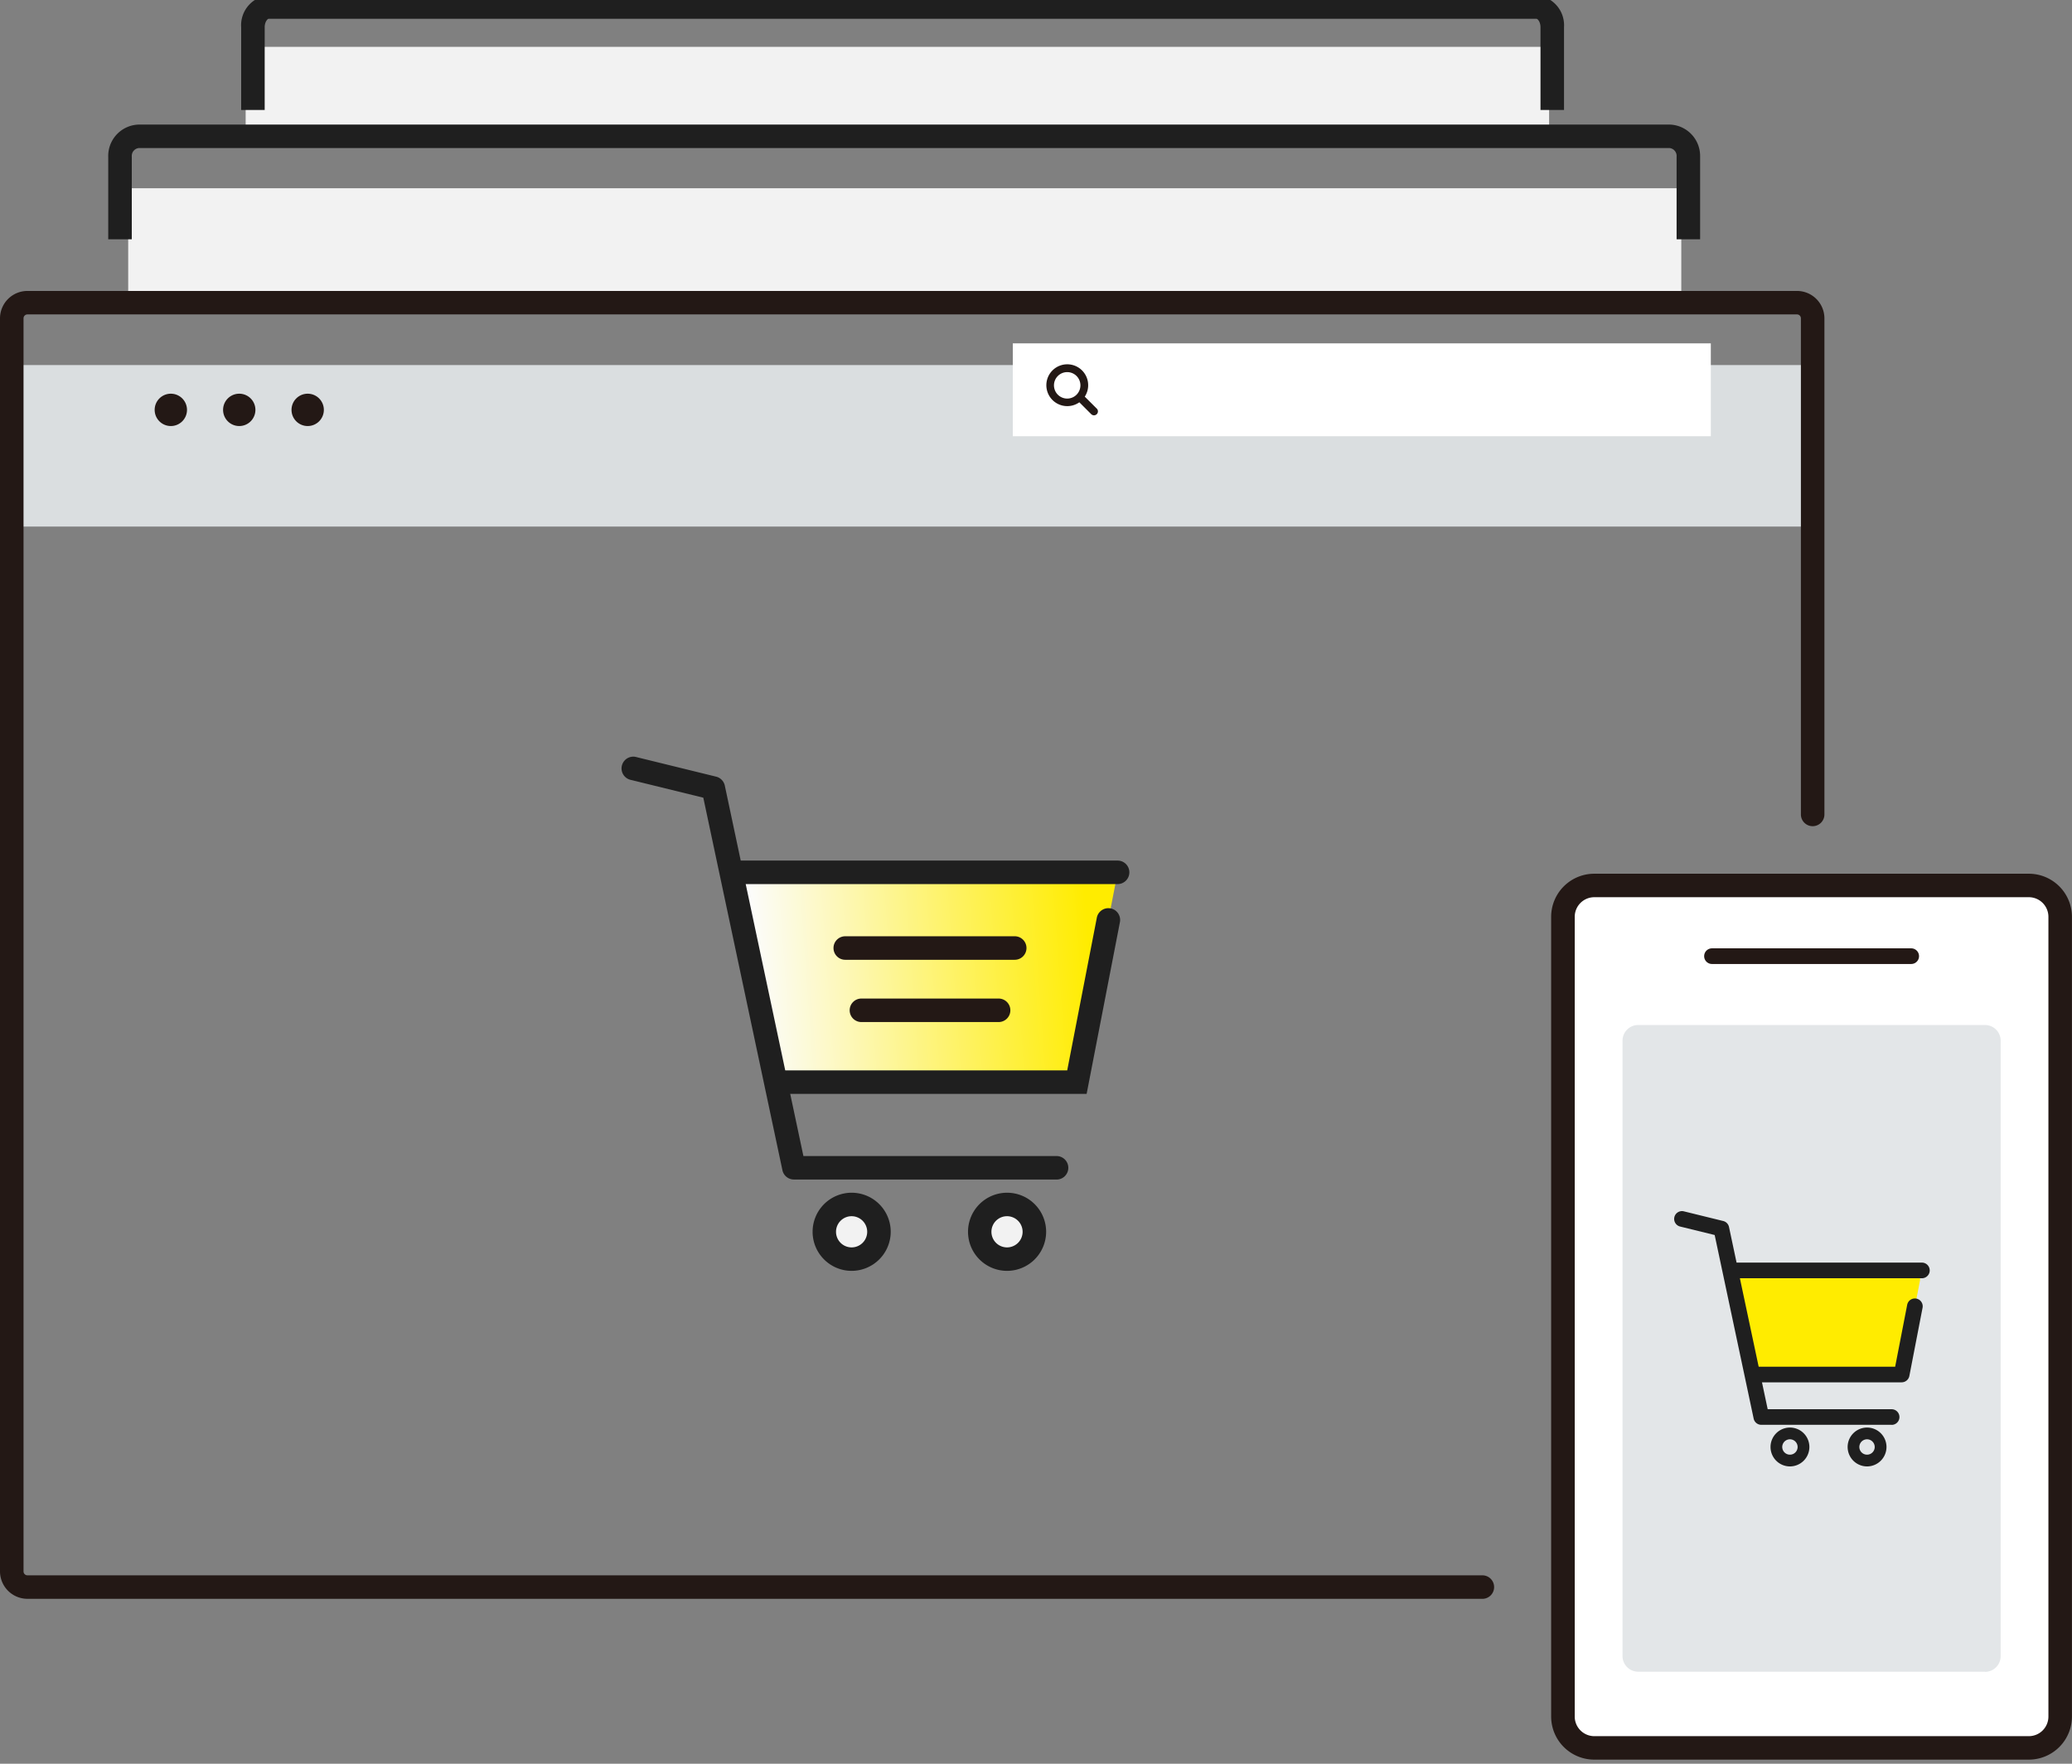 <svg xmlns="http://www.w3.org/2000/svg" xmlns:xlink="http://www.w3.org/1999/xlink" width="141" height="120" viewBox="0 0 141 120"><rect x="0" y="0" width="141" height="120" fill="#808080" stroke="none"/><defs><clipPath id="a"><rect width="141" height="120" fill="none"/></clipPath><linearGradient id="b" x1="0.935" y1="0.594" x2="0.054" y2="0.629" gradientUnits="objectBoundingBox"><stop offset="0" stop-color="#ffec00"/><stop offset="1" stop-color="#fcfcfc"/></linearGradient></defs><g transform="translate(0 1.711)"><path d="M0,0H88.7V6.621H0Z" transform="translate(16.717 1.477)" fill="#f2f2f2"/><path d="M0,0H105.688V7.016H0Z" transform="translate(8.724 11.097)" fill="#f2f2f2"/><path d="M0,0H122.059V10.989H0Z" transform="translate(0.797 23.127)" fill="#dadee0"/><g transform="translate(0 2.289)"><g transform="translate(0 -4)" clip-path="url(#a)"><path d="M12.061,26.557a1.1,1.1,0,1,1-1.1-1.1,1.1,1.1,0,0,1,1.1,1.1" transform="translate(0.664 1.33)" fill="#231815"/><path d="M16.423,26.557a1.1,1.1,0,1,1-1.1-1.1,1.1,1.1,0,0,1,1.1,1.1" transform="translate(0.958 1.33)" fill="#231815"/><path d="M20.786,26.557a1.1,1.1,0,1,1-1.1-1.1,1.1,1.1,0,0,1,1.1,1.1" transform="translate(1.252 1.33)" fill="#231815"/><path d="M100.875,107.875H1.868A1.868,1.868,0,0,1,0,106.012V20.753A1.868,1.868,0,0,1,1.868,18.89H122.284a1.868,1.868,0,0,1,1.868,1.863V54.507a.8.8,0,0,1-1.6,0V20.753a.267.267,0,0,0-.267-.266H1.868a.267.267,0,0,0-.267.266v85.258a.267.267,0,0,0,.267.266h99.007a.8.8,0,1,1,0,1.6" transform="translate(0 0.905)" fill="#231815"/><path d="M46.85,56.044H72.9l-2.77,14.275H49.487" transform="translate(3.156 3.309)" fill="url(#b)"/><path d="M69.227,77.421H51.355a.8.8,0,0,1-.783-.633L45.188,51.442l-4.91-1.205a.8.8,0,1,1,.382-1.551l5.4,1.325a.8.8,0,0,1,.592.61L52,75.824H69.227a.8.8,0,1,1,0,1.6" transform="translate(2.672 2.831)" fill="#1f1f1f"/><line x2="11.533" transform="translate(57.52 64.503)" fill="#fff"/><path d="M65.473,61.728H53.941a.8.8,0,1,1,0-1.6H65.473a.8.8,0,1,1,0,1.6" transform="translate(3.579 3.574)" fill="#231815"/><line x2="9.334" transform="translate(58.62 68.741)" fill="#fff"/><path d="M64.306,65.708H54.971a.8.8,0,1,1,0-1.6h9.335a.8.8,0,1,1,0,1.6" transform="translate(3.649 3.831)" fill="#231815"/><path d="M131.353,115.56h-29.57a2.131,2.131,0,0,1-2.135-2.129V59.01a2.131,2.131,0,0,1,2.135-2.129h29.57a2.132,2.132,0,0,1,2.135,2.129v54.42a2.131,2.131,0,0,1-2.135,2.129" transform="translate(6.712 3.363)" fill="#fff"/><path d="M131.4,116.407h-29.57a2.934,2.934,0,0,1-2.935-2.928V59.06a2.934,2.934,0,0,1,2.935-2.928H131.4a2.934,2.934,0,0,1,2.935,2.928v54.419a2.934,2.934,0,0,1-2.935,2.928m-29.57-58.678A1.334,1.334,0,0,0,100.5,59.06v54.419a1.334,1.334,0,0,0,1.334,1.331H131.4a1.333,1.333,0,0,0,1.334-1.331V59.06a1.334,1.334,0,0,0-1.334-1.331Z" transform="translate(6.661 3.315)" fill="#231815"/><path d="M128.112,109.8h-23.6a1.066,1.066,0,0,1-1.067-1.065V66.86A1.066,1.066,0,0,1,104.51,65.8h23.6a1.066,1.066,0,0,1,1.067,1.065v41.88a1.066,1.066,0,0,1-1.067,1.065" transform="translate(6.968 3.94)" fill="#e3e6e8"/><path d="M122.74,61.965H109.183a.532.532,0,1,1,0-1.065H122.74a.532.532,0,1,1,0,1.065" transform="translate(7.318 3.623)" fill="#231815"/><path d="M70.645,70.969H49.79a.8.8,0,1,1,0-1.6H69.324l2.015-10.386a.8.8,0,0,1,1.572.3Z" transform="translate(3.3 3.458)" fill="#1f1f1f"/><path d="M72.948,56.891H46.9a.8.8,0,1,1,0-1.6H72.948a.8.8,0,1,1,0,1.6" transform="translate(3.105 3.261)" fill="#1f1f1f"/><path d="M56.274,79.127a1.864,1.864,0,1,1-1.865-1.86,1.862,1.862,0,0,1,1.865,1.86" transform="translate(3.539 4.683)" fill="#f2f2f2"/><path d="M54.46,81.833a2.658,2.658,0,1,1,2.665-2.659,2.665,2.665,0,0,1-2.665,2.659m0-3.719a1.061,1.061,0,1,0,1.064,1.06,1.064,1.064,0,0,0-1.064-1.06" transform="translate(3.489 4.634)" fill="#1f1f1f"/><path d="M66.183,79.127a1.864,1.864,0,1,1-1.865-1.86,1.863,1.863,0,0,1,1.865,1.86" transform="translate(4.207 4.683)" fill="#f2f2f2"/><path d="M64.369,81.833a2.658,2.658,0,1,1,2.665-2.659,2.664,2.664,0,0,1-2.665,2.659m0-3.719a1.061,1.061,0,1,0,1.064,1.06,1.063,1.063,0,0,0-1.064-1.06" transform="translate(4.156 4.634)" fill="#1f1f1f"/><path d="M110.425,81.483h12.2a.6.6,0,0,1,.588.71l-1.066,5.494a1.086,1.086,0,0,1-1.066.877h-9.344" transform="translate(7.438 4.955)" fill="#ffec00"/><path d="M121.535,92.232h-8.865a.533.533,0,0,1-.522-.422l-2.653-12.492-2.352-.577a.532.532,0,1,1,.255-1.034l2.678.658a.532.532,0,0,1,.394.406l2.633,12.4h8.433a.532.532,0,1,1,0,1.065" transform="translate(7.189 4.71)" fill="#1f1f1f"/><path d="M121.917,88.981H111.8a.532.532,0,1,1,0-1.065h9.671l.819-4.215a.533.533,0,0,1,1.047.2l-.9,4.647a.534.534,0,0,1-.524.431" transform="translate(7.495 5.071)" fill="#1f1f1f"/><path d="M123.381,82.047H110.459a.532.532,0,1,1,0-1.065h12.922a.532.532,0,1,1,0,1.065" transform="translate(7.404 4.923)" fill="#1f1f1f"/><path d="M114.2,94.167a1.322,1.322,0,1,1,1.326-1.322,1.324,1.324,0,0,1-1.326,1.322m0-1.845a.523.523,0,1,0,.525.523.524.524,0,0,0-.525-.523" transform="translate(7.603 5.605)" fill="#1f1f1f"/><path d="M119.117,94.167a1.322,1.322,0,1,1,1.325-1.322,1.325,1.325,0,0,1-1.325,1.322m0-1.845a.523.523,0,1,0,.524.523.525.525,0,0,0-.524-.523" transform="translate(7.934 5.605)" fill="#1f1f1f"/><rect width="47.501" height="6.318" transform="translate(68.921 23.362)" fill="#fff"/><path d="M3.069,3.395,2.26,2.586a1.423,1.423,0,1,1,.37-.384l.817.815a.266.266,0,0,1,0,.377.261.261,0,0,1-.189.078A.267.267,0,0,1,3.069,3.395ZM.534,1.426a.9.9,0,1,0,.9-.893A.9.9,0,0,0,.534,1.426Z" transform="translate(71.189 24.785)" fill="#231815"/><path d="M3.257,3.973a.763.763,0,0,1-.541-.223L2.171,3.2A1.925,1.925,0,1,1,3.237,2.1l.562.561a.766.766,0,0,1,0,1.082A.756.756,0,0,1,3.257,3.973ZM1.431,1.032a.393.393,0,1,0,.4.393A.4.4,0,0,0,1.431,1.032Z" transform="translate(71.189 24.785)" fill="rgba(0,0,0,0)"/><path d="M105.395,7.8h-1.6V2.173c0-.373-.2-.576-.267-.576H17.243c-.066,0-.267.2-.267.576V7.8h-1.6V2.173A2.04,2.04,0,0,1,17.243,0h86.284a2.04,2.04,0,0,1,1.868,2.173Z" transform="translate(1.036 -0.318)" fill="#1f1f1f"/><path d="M115.228,16.063h-1.6V10.431a.538.538,0,0,0-.488-.576H8.991a.538.538,0,0,0-.488.576v5.632H6.9V10.431A2.135,2.135,0,0,1,8.991,8.258H113.139a2.135,2.135,0,0,1,2.089,2.173Z" transform="translate(0.465 0.217)" fill="#1f1f1f"/></g></g></g></svg>